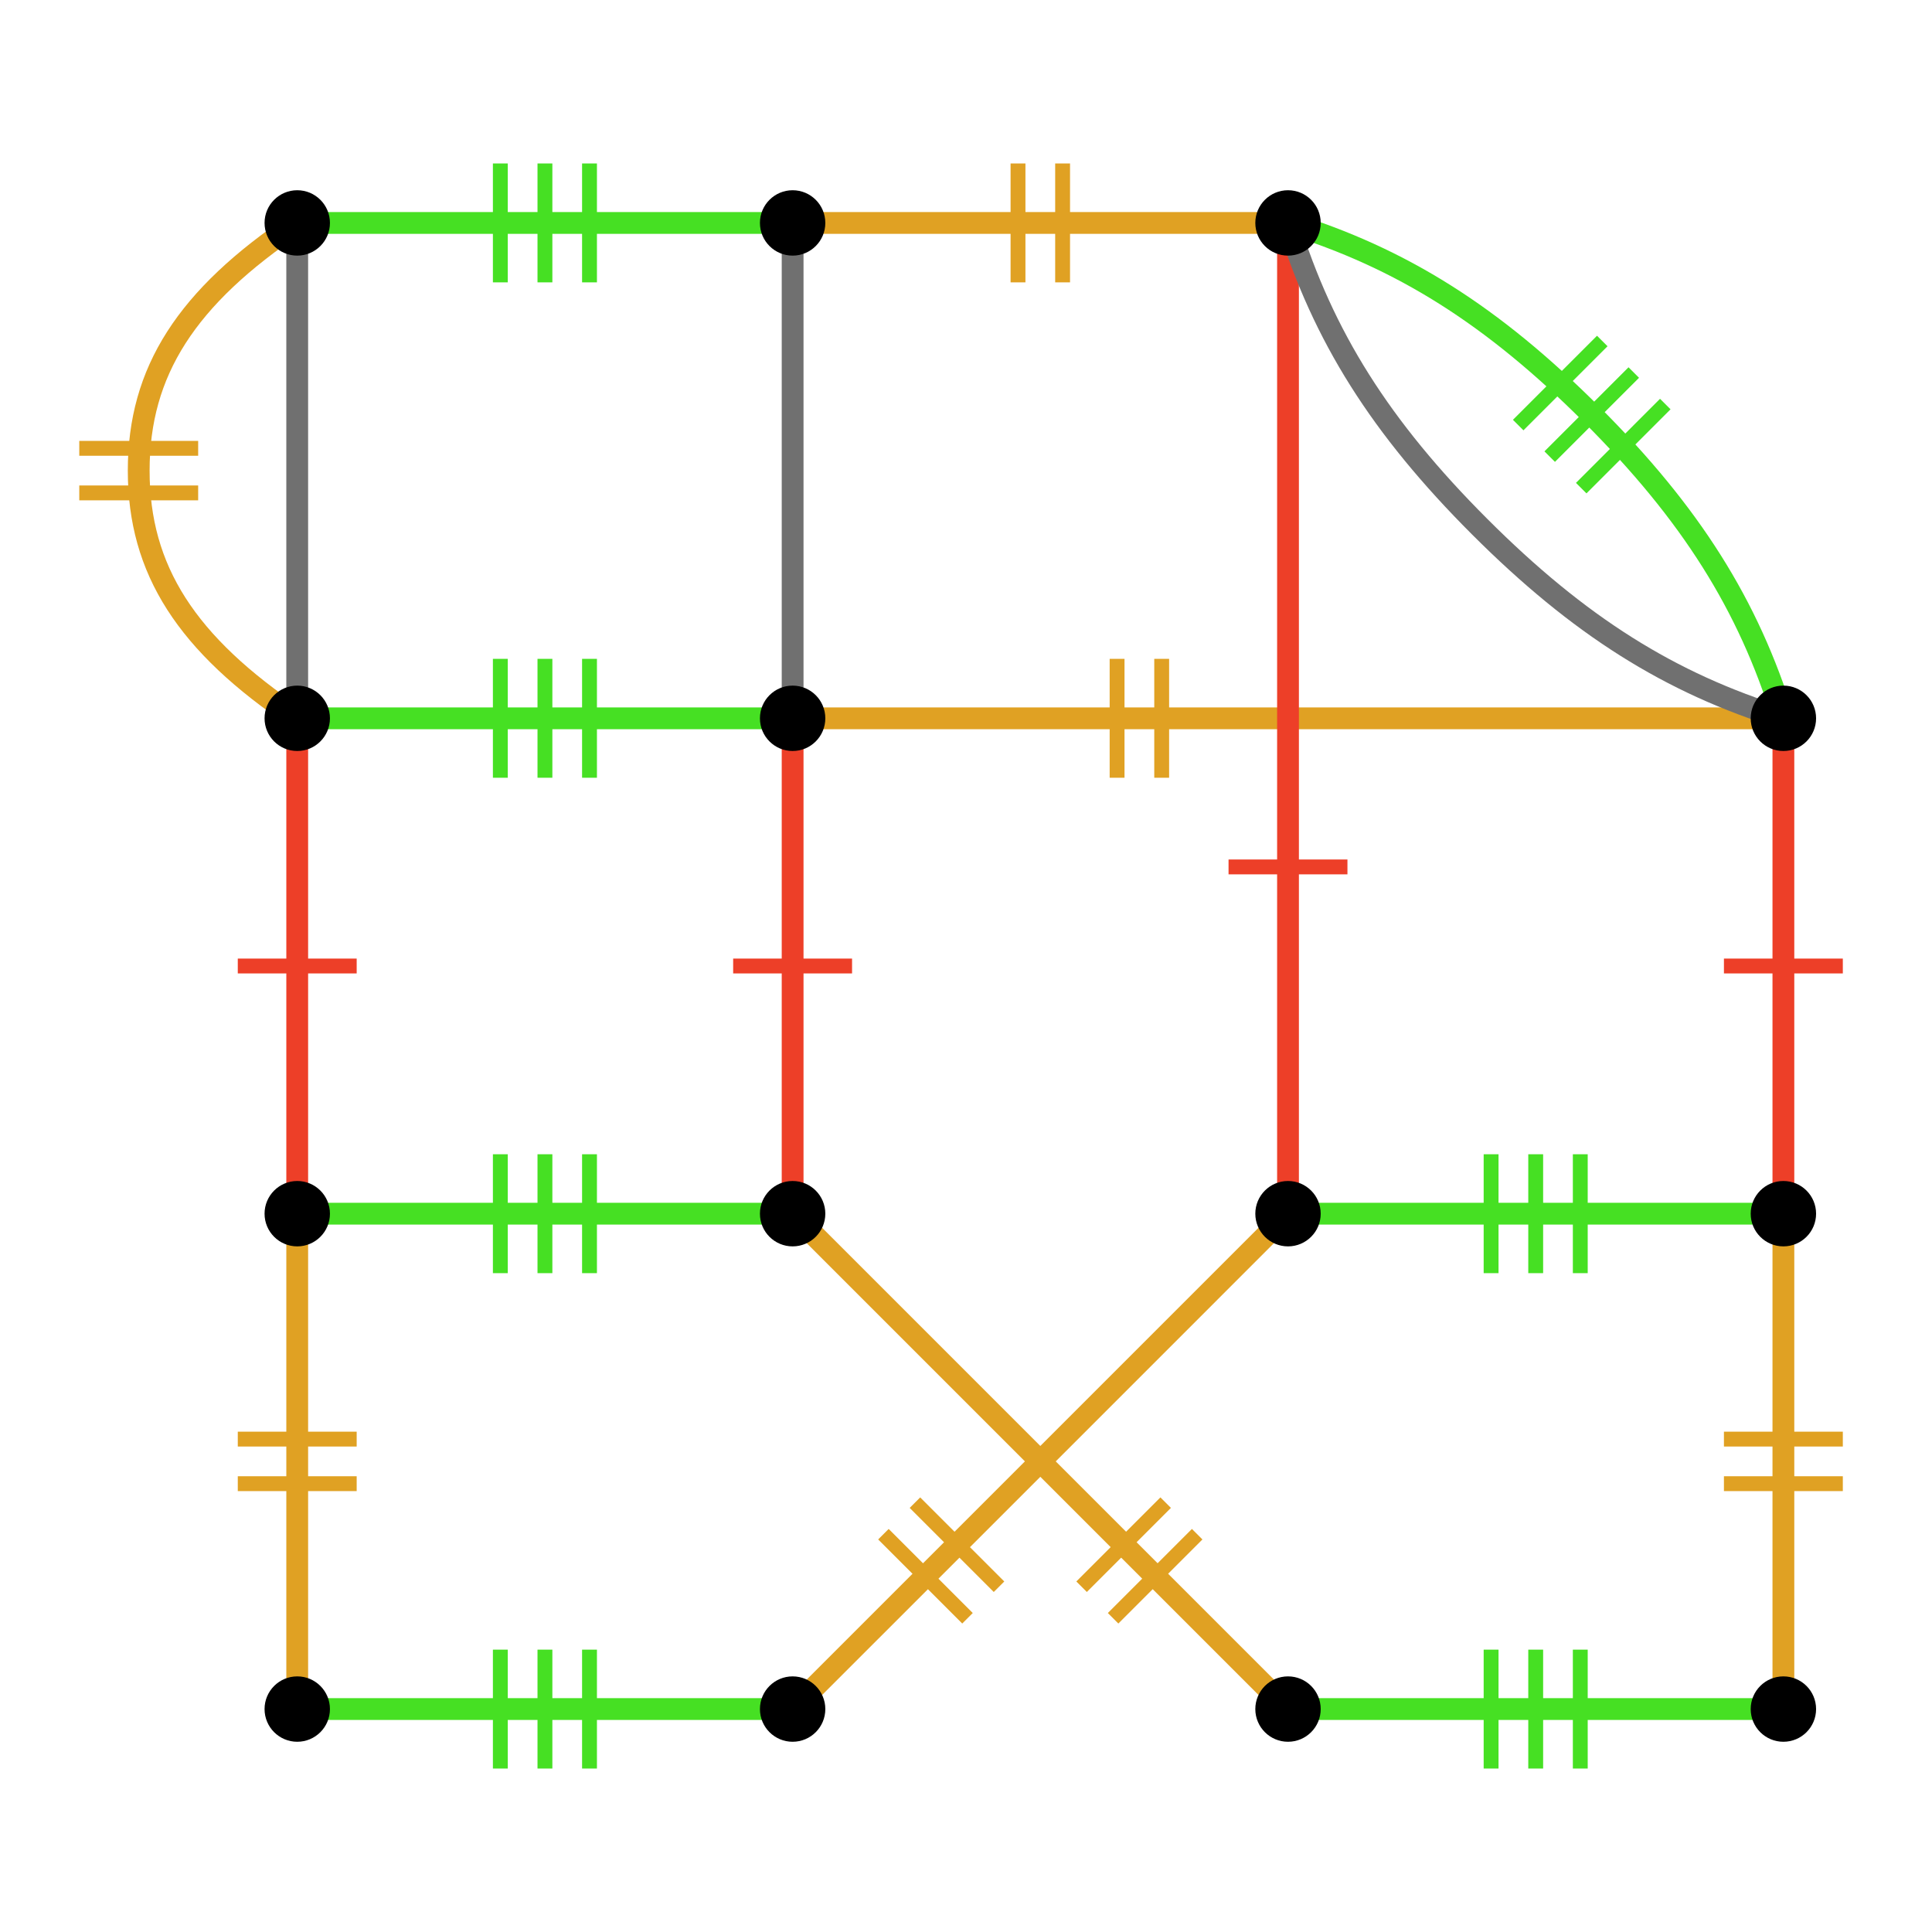 <?xml version="1.0" encoding="UTF-8"?>
<svg xmlns="http://www.w3.org/2000/svg" xmlns:xlink="http://www.w3.org/1999/xlink" width="256pt" height="256pt" viewBox="0 0 256 256" version="1.1">
<g id="surface1018">
<path style="fill:none;stroke-width:1.969;stroke-linecap:butt;stroke-linejoin:miter;stroke:rgb(27.451%,87.843%,13.725%);stroke-opacity:1;stroke-miterlimit:10;" d="M 78.113 234.34 L 78.113 218.586 "/>
<path style="fill:none;stroke-width:1.969;stroke-linecap:butt;stroke-linejoin:miter;stroke:rgb(27.451%,87.843%,13.725%);stroke-opacity:1;stroke-miterlimit:10;" d="M 72.207 234.34 L 72.207 218.586 "/>
<path style="fill:none;stroke-width:1.969;stroke-linecap:butt;stroke-linejoin:miter;stroke:rgb(27.451%,87.843%,13.725%);stroke-opacity:1;stroke-miterlimit:10;" d="M 66.297 234.34 L 66.297 218.586 "/>
<path style="fill:none;stroke-width:2.888;stroke-linecap:butt;stroke-linejoin:miter;stroke:rgb(27.451%,87.843%,13.725%);stroke-opacity:1;stroke-miterlimit:10;" d="M 39.383 226.461 C 49.23 226.461 59.074 226.461 72.203 226.461 C 85.332 226.461 95.176 226.461 105.023 226.461 "/>
<path style="fill:none;stroke-width:1.969;stroke-linecap:butt;stroke-linejoin:miter;stroke:rgb(27.451%,87.843%,13.725%);stroke-opacity:1;stroke-miterlimit:10;" d="M 209.395 234.34 L 209.395 218.586 "/>
<path style="fill:none;stroke-width:1.969;stroke-linecap:butt;stroke-linejoin:miter;stroke:rgb(27.451%,87.843%,13.725%);stroke-opacity:1;stroke-miterlimit:10;" d="M 203.488 234.34 L 203.488 218.586 "/>
<path style="fill:none;stroke-width:1.969;stroke-linecap:butt;stroke-linejoin:miter;stroke:rgb(27.451%,87.843%,13.725%);stroke-opacity:1;stroke-miterlimit:10;" d="M 197.578 234.34 L 197.578 218.586 "/>
<path style="fill:none;stroke-width:2.888;stroke-linecap:butt;stroke-linejoin:miter;stroke:rgb(27.451%,87.843%,13.725%);stroke-opacity:1;stroke-miterlimit:10;" d="M 170.668 226.461 C 180.516 226.461 190.359 226.461 203.488 226.461 C 216.617 226.461 226.461 226.461 236.309 226.461 "/>
<path style="fill:none;stroke-width:1.969;stroke-linecap:butt;stroke-linejoin:miter;stroke:rgb(87.843%,63.137%,13.725%);stroke-opacity:1;stroke-miterlimit:10;" d="M 47.262 190.688 L 31.508 190.688 "/>
<path style="fill:none;stroke-width:1.969;stroke-linecap:butt;stroke-linejoin:miter;stroke:rgb(87.843%,63.137%,13.725%);stroke-opacity:1;stroke-miterlimit:10;" d="M 47.262 196.594 L 31.508 196.594 "/>
<path style="fill:none;stroke-width:2.888;stroke-linecap:butt;stroke-linejoin:miter;stroke:rgb(87.843%,63.137%,13.725%);stroke-opacity:1;stroke-miterlimit:10;" d="M 39.383 226.461 C 39.383 216.613 39.383 206.77 39.383 193.641 C 39.383 180.512 39.383 170.668 39.383 160.82 "/>
<path style="fill:none;stroke-width:1.969;stroke-linecap:butt;stroke-linejoin:miter;stroke:rgb(27.451%,87.843%,13.725%);stroke-opacity:1;stroke-miterlimit:10;" d="M 78.113 168.699 L 78.113 152.945 "/>
<path style="fill:none;stroke-width:1.969;stroke-linecap:butt;stroke-linejoin:miter;stroke:rgb(27.451%,87.843%,13.725%);stroke-opacity:1;stroke-miterlimit:10;" d="M 72.207 168.699 L 72.207 152.945 "/>
<path style="fill:none;stroke-width:1.969;stroke-linecap:butt;stroke-linejoin:miter;stroke:rgb(27.451%,87.843%,13.725%);stroke-opacity:1;stroke-miterlimit:10;" d="M 66.297 168.699 L 66.297 152.945 "/>
<path style="fill:none;stroke-width:2.888;stroke-linecap:butt;stroke-linejoin:miter;stroke:rgb(27.451%,87.843%,13.725%);stroke-opacity:1;stroke-miterlimit:10;" d="M 39.383 160.82 C 49.23 160.82 59.074 160.82 72.203 160.82 C 85.332 160.82 95.176 160.82 105.023 160.82 "/>
<path style="fill:none;stroke-width:1.969;stroke-linecap:butt;stroke-linejoin:miter;stroke:rgb(27.451%,87.843%,13.725%);stroke-opacity:1;stroke-miterlimit:10;" d="M 209.395 168.699 L 209.395 152.945 "/>
<path style="fill:none;stroke-width:1.969;stroke-linecap:butt;stroke-linejoin:miter;stroke:rgb(27.451%,87.843%,13.725%);stroke-opacity:1;stroke-miterlimit:10;" d="M 203.488 168.699 L 203.488 152.945 "/>
<path style="fill:none;stroke-width:1.969;stroke-linecap:butt;stroke-linejoin:miter;stroke:rgb(27.451%,87.843%,13.725%);stroke-opacity:1;stroke-miterlimit:10;" d="M 197.578 168.699 L 197.578 152.945 "/>
<path style="fill:none;stroke-width:2.888;stroke-linecap:butt;stroke-linejoin:miter;stroke:rgb(27.451%,87.843%,13.725%);stroke-opacity:1;stroke-miterlimit:10;" d="M 170.668 160.82 C 180.516 160.82 190.359 160.82 203.488 160.82 C 216.617 160.82 226.461 160.82 236.309 160.82 "/>
<path style="fill:none;stroke-width:1.969;stroke-linecap:butt;stroke-linejoin:miter;stroke:rgb(87.843%,63.137%,13.725%);stroke-opacity:1;stroke-miterlimit:10;" d="M 132.375 210.25 L 121.234 199.109 "/>
<path style="fill:none;stroke-width:1.969;stroke-linecap:butt;stroke-linejoin:miter;stroke:rgb(87.843%,63.137%,13.725%);stroke-opacity:1;stroke-miterlimit:10;" d="M 128.199 214.43 L 117.059 203.289 "/>
<path style="fill:none;stroke-width:2.888;stroke-linecap:butt;stroke-linejoin:miter;stroke:rgb(87.843%,63.137%,13.725%);stroke-opacity:1;stroke-miterlimit:10;" d="M 105.027 226.461 C 114.875 216.613 124.719 206.77 137.848 193.641 C 150.977 180.512 160.82 170.668 170.668 160.82 "/>
<path style="fill:none;stroke-width:1.969;stroke-linecap:butt;stroke-linejoin:miter;stroke:rgb(87.843%,63.137%,13.725%);stroke-opacity:1;stroke-miterlimit:10;" d="M 154.457 199.109 L 143.316 210.25 "/>
<path style="fill:none;stroke-width:1.969;stroke-linecap:butt;stroke-linejoin:miter;stroke:rgb(87.843%,63.137%,13.725%);stroke-opacity:1;stroke-miterlimit:10;" d="M 158.633 203.289 L 147.492 214.43 "/>
<path style="fill:none;stroke-width:2.888;stroke-linecap:butt;stroke-linejoin:miter;stroke:rgb(87.843%,63.137%,13.725%);stroke-opacity:1;stroke-miterlimit:10;" d="M 170.668 226.461 C 160.82 216.613 150.977 206.77 137.848 193.641 C 124.719 180.512 114.875 170.668 105.027 160.82 "/>
<path style="fill:none;stroke-width:1.969;stroke-linecap:butt;stroke-linejoin:miter;stroke:rgb(87.843%,63.137%,13.725%);stroke-opacity:1;stroke-miterlimit:10;" d="M 244.184 190.688 L 228.43 190.688 "/>
<path style="fill:none;stroke-width:1.969;stroke-linecap:butt;stroke-linejoin:miter;stroke:rgb(87.843%,63.137%,13.725%);stroke-opacity:1;stroke-miterlimit:10;" d="M 244.184 196.594 L 228.43 196.594 "/>
<path style="fill:none;stroke-width:2.888;stroke-linecap:butt;stroke-linejoin:miter;stroke:rgb(87.843%,63.137%,13.725%);stroke-opacity:1;stroke-miterlimit:10;" d="M 236.309 226.461 C 236.309 216.613 236.309 206.77 236.309 193.641 C 236.309 180.512 236.309 170.668 236.309 160.82 "/>
<path style="fill:none;stroke-width:1.969;stroke-linecap:butt;stroke-linejoin:miter;stroke:rgb(92.941%,24.706%,15.686%);stroke-opacity:1;stroke-miterlimit:10;" d="M 47.262 128 L 31.508 128 "/>
<path style="fill:none;stroke-width:2.888;stroke-linecap:butt;stroke-linejoin:miter;stroke:rgb(92.941%,24.706%,15.686%);stroke-opacity:1;stroke-miterlimit:10;" d="M 39.383 160.82 C 39.383 150.973 39.383 141.129 39.383 128 C 39.383 114.871 39.383 105.027 39.383 95.18 "/>
<path style="fill:none;stroke-width:1.969;stroke-linecap:butt;stroke-linejoin:miter;stroke:rgb(27.451%,87.843%,13.725%);stroke-opacity:1;stroke-miterlimit:10;" d="M 78.113 103.055 L 78.113 87.301 "/>
<path style="fill:none;stroke-width:1.969;stroke-linecap:butt;stroke-linejoin:miter;stroke:rgb(27.451%,87.843%,13.725%);stroke-opacity:1;stroke-miterlimit:10;" d="M 72.207 103.055 L 72.207 87.301 "/>
<path style="fill:none;stroke-width:1.969;stroke-linecap:butt;stroke-linejoin:miter;stroke:rgb(27.451%,87.843%,13.725%);stroke-opacity:1;stroke-miterlimit:10;" d="M 66.297 103.055 L 66.297 87.301 "/>
<path style="fill:none;stroke-width:2.888;stroke-linecap:butt;stroke-linejoin:miter;stroke:rgb(27.451%,87.843%,13.725%);stroke-opacity:1;stroke-miterlimit:10;" d="M 39.383 95.18 C 49.23 95.18 59.074 95.18 72.203 95.18 C 85.332 95.18 95.176 95.18 105.023 95.18 "/>
<path style="fill:none;stroke-width:1.969;stroke-linecap:butt;stroke-linejoin:miter;stroke:rgb(87.843%,63.137%,13.725%);stroke-opacity:1;stroke-miterlimit:10;" d="M 153.93 103.055 L 153.93 87.301 "/>
<path style="fill:none;stroke-width:1.969;stroke-linecap:butt;stroke-linejoin:miter;stroke:rgb(87.843%,63.137%,13.725%);stroke-opacity:1;stroke-miterlimit:10;" d="M 148.02 103.055 L 148.02 87.301 "/>
<path style="fill:none;stroke-width:2.888;stroke-linecap:butt;stroke-linejoin:miter;stroke:rgb(87.843%,63.137%,13.725%);stroke-opacity:1;stroke-miterlimit:10;" d="M 105.027 95.18 C 124.719 95.18 144.41 95.18 170.668 95.18 C 196.926 95.18 216.617 95.18 236.309 95.18 "/>
<path style="fill:none;stroke-width:1.969;stroke-linecap:butt;stroke-linejoin:miter;stroke:rgb(92.941%,24.706%,15.686%);stroke-opacity:1;stroke-miterlimit:10;" d="M 112.902 128 L 97.148 128 "/>
<path style="fill:none;stroke-width:2.888;stroke-linecap:butt;stroke-linejoin:miter;stroke:rgb(92.941%,24.706%,15.686%);stroke-opacity:1;stroke-miterlimit:10;" d="M 105.027 160.82 C 105.027 150.973 105.027 141.129 105.027 128 C 105.027 114.871 105.027 105.027 105.027 95.18 "/>
<path style="fill:none;stroke-width:1.969;stroke-linecap:butt;stroke-linejoin:miter;stroke:rgb(92.941%,24.706%,15.686%);stroke-opacity:1;stroke-miterlimit:10;" d="M 244.184 128 L 228.43 128 "/>
<path style="fill:none;stroke-width:2.888;stroke-linecap:butt;stroke-linejoin:miter;stroke:rgb(92.941%,24.706%,15.686%);stroke-opacity:1;stroke-miterlimit:10;" d="M 236.309 160.82 C 236.309 150.973 236.309 141.129 236.309 128 C 236.309 114.871 236.309 105.027 236.309 95.18 "/>
<path style="fill:none;stroke-width:2.888;stroke-linecap:butt;stroke-linejoin:miter;stroke:rgb(43.922%,43.922%,43.922%);stroke-opacity:1;stroke-miterlimit:10;" d="M 39.383 95.18 C 39.383 85.332 39.383 75.488 39.383 62.359 C 39.383 49.23 39.383 39.387 39.383 29.539 "/>
<path style="fill:none;stroke-width:1.969;stroke-linecap:butt;stroke-linejoin:miter;stroke:rgb(87.843%,63.137%,13.725%);stroke-opacity:1;stroke-miterlimit:10;" d="M 26.258 59.406 L 10.504 59.406 "/>
<path style="fill:none;stroke-width:1.969;stroke-linecap:butt;stroke-linejoin:miter;stroke:rgb(87.843%,63.137%,13.725%);stroke-opacity:1;stroke-miterlimit:10;" d="M 26.258 65.312 L 10.504 65.312 "/>
<path style="fill:none;stroke-width:2.888;stroke-linecap:butt;stroke-linejoin:miter;stroke:rgb(87.843%,63.137%,13.725%);stroke-opacity:1;stroke-miterlimit:10;" d="M 39.383 95.18 C 24.68 85.332 18.379 75.488 18.379 62.359 C 18.379 49.23 24.68 39.387 39.383 29.539 "/>
<path style="fill:none;stroke-width:1.969;stroke-linecap:butt;stroke-linejoin:miter;stroke:rgb(27.451%,87.843%,13.725%);stroke-opacity:1;stroke-miterlimit:10;" d="M 78.113 37.414 L 78.113 21.66 "/>
<path style="fill:none;stroke-width:1.969;stroke-linecap:butt;stroke-linejoin:miter;stroke:rgb(27.451%,87.843%,13.725%);stroke-opacity:1;stroke-miterlimit:10;" d="M 72.207 37.414 L 72.207 21.66 "/>
<path style="fill:none;stroke-width:1.969;stroke-linecap:butt;stroke-linejoin:miter;stroke:rgb(27.451%,87.843%,13.725%);stroke-opacity:1;stroke-miterlimit:10;" d="M 66.297 37.414 L 66.297 21.66 "/>
<path style="fill:none;stroke-width:2.888;stroke-linecap:butt;stroke-linejoin:miter;stroke:rgb(27.451%,87.843%,13.725%);stroke-opacity:1;stroke-miterlimit:10;" d="M 39.383 29.539 C 49.23 29.539 59.074 29.539 72.203 29.539 C 85.332 29.539 95.176 29.539 105.023 29.539 "/>
<path style="fill:none;stroke-width:1.969;stroke-linecap:butt;stroke-linejoin:miter;stroke:rgb(87.843%,63.137%,13.725%);stroke-opacity:1;stroke-miterlimit:10;" d="M 140.801 37.414 L 140.801 21.66 "/>
<path style="fill:none;stroke-width:1.969;stroke-linecap:butt;stroke-linejoin:miter;stroke:rgb(87.843%,63.137%,13.725%);stroke-opacity:1;stroke-miterlimit:10;" d="M 134.891 37.414 L 134.891 21.66 "/>
<path style="fill:none;stroke-width:2.888;stroke-linecap:butt;stroke-linejoin:miter;stroke:rgb(87.843%,63.137%,13.725%);stroke-opacity:1;stroke-miterlimit:10;" d="M 105.027 29.539 C 114.875 29.539 124.719 29.539 137.848 29.539 C 150.977 29.539 160.82 29.539 170.668 29.539 "/>
<path style="fill:none;stroke-width:2.888;stroke-linecap:butt;stroke-linejoin:miter;stroke:rgb(43.922%,43.922%,43.922%);stroke-opacity:1;stroke-miterlimit:10;" d="M 105.027 95.18 C 105.027 85.332 105.027 75.488 105.027 62.359 C 105.027 49.23 105.027 39.387 105.027 29.539 "/>
<path style="fill:none;stroke-width:1.969;stroke-linecap:butt;stroke-linejoin:miter;stroke:rgb(92.941%,24.706%,15.686%);stroke-opacity:1;stroke-miterlimit:10;" d="M 178.543 114.871 L 162.789 114.871 "/>
<path style="fill:none;stroke-width:2.888;stroke-linecap:butt;stroke-linejoin:miter;stroke:rgb(92.941%,24.706%,15.686%);stroke-opacity:1;stroke-miterlimit:10;" d="M 170.668 160.82 C 170.668 141.129 170.668 121.438 170.668 95.18 C 170.668 68.922 170.668 49.23 170.668 29.539 "/>
<path style="fill:none;stroke-width:1.969;stroke-linecap:butt;stroke-linejoin:miter;stroke:rgb(27.451%,87.843%,13.725%);stroke-opacity:1;stroke-miterlimit:10;" d="M 209.52 64.68 L 220.66 53.539 "/>
<path style="fill:none;stroke-width:1.969;stroke-linecap:butt;stroke-linejoin:miter;stroke:rgb(27.451%,87.843%,13.725%);stroke-opacity:1;stroke-miterlimit:10;" d="M 205.344 60.504 L 216.484 49.363 "/>
<path style="fill:none;stroke-width:1.969;stroke-linecap:butt;stroke-linejoin:miter;stroke:rgb(27.451%,87.843%,13.725%);stroke-opacity:1;stroke-miterlimit:10;" d="M 201.168 56.324 L 212.309 45.184 "/>
<path style="fill:none;stroke-width:2.888;stroke-linecap:butt;stroke-linejoin:miter;stroke:rgb(27.451%,87.843%,13.725%);stroke-opacity:1;stroke-miterlimit:10;" d="M 170.668 29.539 C 185.711 34.188 197.785 41.805 210.914 54.934 C 224.043 68.062 231.66 80.137 236.309 95.18 "/>
<path style="fill:none;stroke-width:2.888;stroke-linecap:butt;stroke-linejoin:miter;stroke:rgb(43.922%,43.922%,43.922%);stroke-opacity:1;stroke-miterlimit:10;" d="M 170.668 29.539 C 175.316 44.582 182.934 56.656 196.062 69.785 C 209.191 82.914 221.266 90.531 236.309 95.18 "/>
<path style=" stroke:none;fill-rule:nonzero;fill:rgb(0%,0%,0%);fill-opacity:1;" d="M 175 29.539 C 175 27.145 173.059 25.207 170.668 25.207 C 168.273 25.207 166.336 27.148 166.336 29.539 C 166.336 31.934 168.277 33.871 170.668 33.871 C 173.062 33.871 175 31.93 175 29.539 Z M 175 29.539 "/>
<path style=" stroke:none;fill-rule:nonzero;fill:rgb(0%,0%,0%);fill-opacity:1;" d="M 109.359 29.539 C 109.359 27.145 107.418 25.207 105.027 25.207 C 102.633 25.207 100.695 27.148 100.695 29.539 C 100.695 31.934 102.637 33.871 105.027 33.871 C 107.422 33.871 109.359 31.93 109.359 29.539 Z M 109.359 29.539 "/>
<path style=" stroke:none;fill-rule:nonzero;fill:rgb(0%,0%,0%);fill-opacity:1;" d="M 43.719 29.539 C 43.719 27.145 41.777 25.207 39.387 25.207 C 36.992 25.207 35.055 27.148 35.055 29.539 C 35.055 31.934 36.996 33.871 39.387 33.871 C 41.781 33.871 43.719 31.93 43.719 29.539 Z M 43.719 29.539 "/>
<path style=" stroke:none;fill-rule:nonzero;fill:rgb(0%,0%,0%);fill-opacity:1;" d="M 240.641 95.18 C 240.641 92.785 238.699 90.848 236.309 90.848 C 233.914 90.848 231.977 92.789 231.977 95.18 C 231.977 97.574 233.918 99.512 236.309 99.512 C 238.703 99.512 240.641 97.57 240.641 95.18 Z M 240.641 95.18 "/>
<path style=" stroke:none;fill-rule:nonzero;fill:rgb(0%,0%,0%);fill-opacity:1;" d="M 109.359 95.18 C 109.359 92.785 107.418 90.848 105.027 90.848 C 102.633 90.848 100.695 92.789 100.695 95.18 C 100.695 97.574 102.637 99.512 105.027 99.512 C 107.422 99.512 109.359 97.57 109.359 95.18 Z M 109.359 95.18 "/>
<path style=" stroke:none;fill-rule:nonzero;fill:rgb(0%,0%,0%);fill-opacity:1;" d="M 43.719 95.18 C 43.719 92.785 41.777 90.848 39.387 90.848 C 36.992 90.848 35.055 92.789 35.055 95.18 C 35.055 97.574 36.996 99.512 39.387 99.512 C 41.781 99.512 43.719 97.57 43.719 95.18 Z M 43.719 95.18 "/>
<path style=" stroke:none;fill-rule:nonzero;fill:rgb(0%,0%,0%);fill-opacity:1;" d="M 240.641 160.82 C 240.641 158.426 238.699 156.488 236.309 156.488 C 233.914 156.488 231.977 158.43 231.977 160.82 C 231.977 163.215 233.918 165.152 236.309 165.152 C 238.703 165.152 240.641 163.211 240.641 160.82 Z M 240.641 160.82 "/>
<path style=" stroke:none;fill-rule:nonzero;fill:rgb(0%,0%,0%);fill-opacity:1;" d="M 175 160.82 C 175 158.426 173.059 156.488 170.668 156.488 C 168.273 156.488 166.336 158.43 166.336 160.82 C 166.336 163.215 168.277 165.152 170.668 165.152 C 173.062 165.152 175 163.211 175 160.82 Z M 175 160.82 "/>
<path style=" stroke:none;fill-rule:nonzero;fill:rgb(0%,0%,0%);fill-opacity:1;" d="M 109.359 160.82 C 109.359 158.426 107.418 156.488 105.027 156.488 C 102.633 156.488 100.695 158.43 100.695 160.82 C 100.695 163.215 102.637 165.152 105.027 165.152 C 107.422 165.152 109.359 163.211 109.359 160.82 Z M 109.359 160.82 "/>
<path style=" stroke:none;fill-rule:nonzero;fill:rgb(0%,0%,0%);fill-opacity:1;" d="M 43.719 160.82 C 43.719 158.426 41.777 156.488 39.387 156.488 C 36.992 156.488 35.055 158.43 35.055 160.82 C 35.055 163.215 36.996 165.152 39.387 165.152 C 41.781 165.152 43.719 163.211 43.719 160.82 Z M 43.719 160.82 "/>
<path style=" stroke:none;fill-rule:nonzero;fill:rgb(0%,0%,0%);fill-opacity:1;" d="M 240.641 226.461 C 240.641 224.066 238.699 222.129 236.309 222.129 C 233.914 222.129 231.977 224.07 231.977 226.461 C 231.977 228.855 233.918 230.793 236.309 230.793 C 238.703 230.793 240.641 228.852 240.641 226.461 Z M 240.641 226.461 "/>
<path style=" stroke:none;fill-rule:nonzero;fill:rgb(0%,0%,0%);fill-opacity:1;" d="M 175 226.461 C 175 224.066 173.059 222.129 170.668 222.129 C 168.273 222.129 166.336 224.07 166.336 226.461 C 166.336 228.855 168.277 230.793 170.668 230.793 C 173.062 230.793 175 228.852 175 226.461 Z M 175 226.461 "/>
<path style=" stroke:none;fill-rule:nonzero;fill:rgb(0%,0%,0%);fill-opacity:1;" d="M 109.359 226.461 C 109.359 224.066 107.418 222.129 105.027 222.129 C 102.633 222.129 100.695 224.07 100.695 226.461 C 100.695 228.855 102.637 230.793 105.027 230.793 C 107.422 230.793 109.359 228.852 109.359 226.461 Z M 109.359 226.461 "/>
<path style=" stroke:none;fill-rule:nonzero;fill:rgb(0%,0%,0%);fill-opacity:1;" d="M 43.719 226.461 C 43.719 224.066 41.777 222.129 39.387 222.129 C 36.992 222.129 35.055 224.07 35.055 226.461 C 35.055 228.855 36.996 230.793 39.387 230.793 C 41.781 230.793 43.719 228.852 43.719 226.461 Z M 43.719 226.461 "/>
</g>
</svg>
